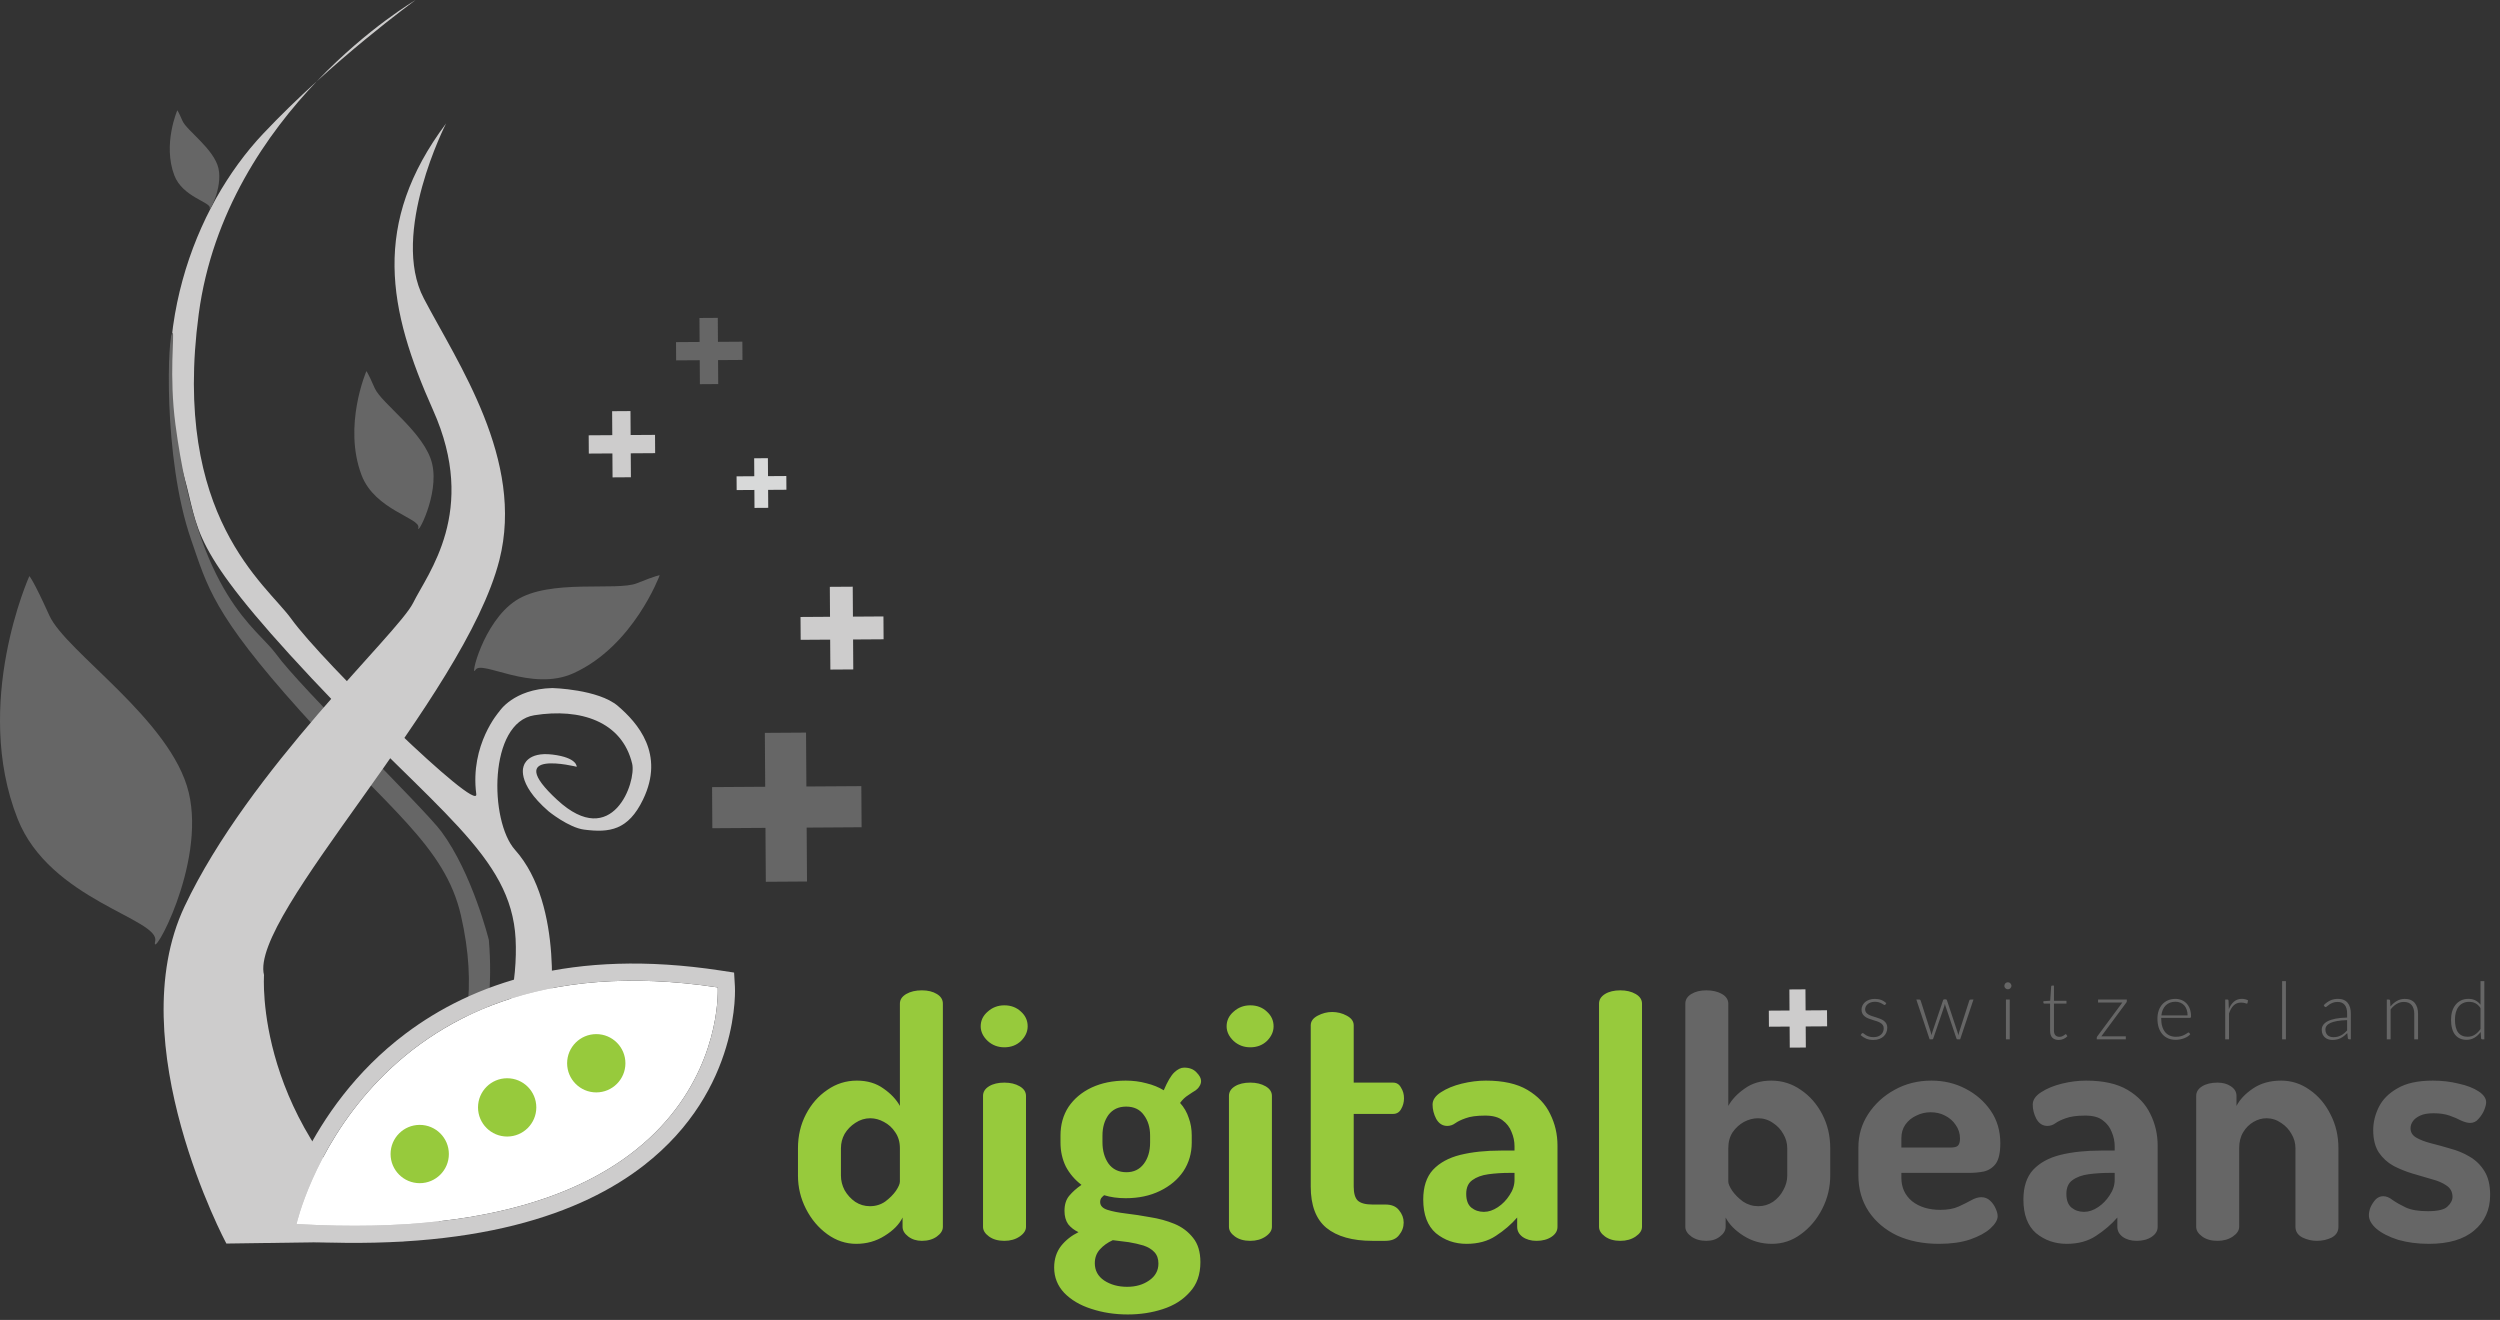 <svg width="3002" height="1585" viewBox="0 0 3002 1585" fill="none" xmlns="http://www.w3.org/2000/svg">
<rect x="0" y="0" width="3002" height="1585" fill="#333333" stroke="none"/>
<path fill-rule="evenodd" clip-rule="evenodd" d="M485 1490.26C485 1490.26 592.078 1469.4 660.283 1219.54C660.283 1219.54 678.463 1087.53 618.428 1020.48C587.553 985.98 586.438 867.64 641.618 858.865C696.778 850.07 746.918 866.155 759.093 917.035C764.291 938.758 735.692 1021.9 669.208 960.625C601 897.758 692.5 920.758 692.5 920.758C692.5 920.758 693.5 909.758 663.393 906.08C633.286 902.402 629.113 919.15 629.113 919.15C629.113 919.15 618.428 939.258 658.768 974.255C658.768 974.255 682.763 993.776 701.293 996.185C732.095 1000.19 754.393 996.91 772.163 960.075C798.713 905.23 765.56 867.933 742 847.758C718.44 827.583 663.283 826.21 663.283 826.21C616.478 827.315 599.548 854.335 599.548 854.335C599.548 854.335 564.123 893.935 571.908 953.575C575.053 977.88 387.638 795.84 349.813 743.165C320.043 701.685 205.948 621.375 238.638 376.995C271.298 132.64 499.143 0 499.143 0C499.143 0 398.553 72.93 315.798 160.755C233.053 248.555 172.588 404.865 220.808 571.245C240.203 638.205 224.133 654.315 373.993 814.24C523.868 974.19 613.873 1027.32 619.123 1127.34C624.373 1227.38 568.903 1376.31 437.613 1478.86L415.888 1476.74C415.888 1476.74 447 1485.26 473 1488.26C473 1490.76 485 1490.26 485 1490.26Z" fill="#CDCCCC"/>
<path fill-rule="evenodd" clip-rule="evenodd" d="M456.174 1471.61C456.174 1471.61 605.229 1341.4 586.994 1128.67C586.994 1128.67 567.214 1048.54 529.849 998.36C508.929 970.27 360.404 825.365 331.569 785.41C308.869 753.985 238.239 717.435 210.674 509.735C202.889 451.18 209.674 400.605 207.389 399.585C201.579 396.97 194.969 548.81 229.479 647.985C248.929 703.91 255.199 736.365 360.564 853.685C466.164 971.32 534.429 1015.77 553.529 1099.44C593.534 1274.6 498.234 1345.82 444.449 1438.37C390.759 1530.72 456.174 1471.61 456.174 1471.61Z" fill="#666666"/>
<path fill-rule="evenodd" clip-rule="evenodd" d="M271.808 1493.26C271.808 1493.26 143.613 1253.54 221.643 1088.39C299.703 923.216 477.973 760.781 496.088 723.946C513.588 688.306 574.368 614.051 520.123 492.681C465.913 371.321 445.493 268.796 535.663 148.201C535.663 148.201 468.018 280.306 508.923 358.356C549.783 436.401 630.153 552.571 599.663 672.511C557.668 837.766 298.798 1099.74 317.048 1170.89C317.048 1170.89 303.79 1350.89 484.5 1490.26L271.808 1493.26Z" fill="#CDCCCC"/>
<path fill-rule="evenodd" clip-rule="evenodd" d="M35.232 691.795C35.232 691.795 -33.598 844.615 21.152 983.23C59.817 1081.19 192.462 1103.21 186.322 1130.17C180.197 1157.12 247.517 1038.96 226.662 951.765C205.802 864.615 78.932 782.69 59.282 739.13C39.607 695.535 35.232 691.795 35.232 691.795Z" fill="#666666"/>
<path fill-rule="evenodd" clip-rule="evenodd" d="M439.971 445.671C439.971 445.671 411.586 511.206 434.196 570.606C450.166 612.581 504.901 622.071 502.376 633.606C499.841 645.171 527.611 594.526 518.976 557.141C510.371 519.801 458.011 484.661 449.901 465.986C441.786 447.321 439.971 445.671 439.971 445.671Z" fill="#666666"/>
<path fill-rule="evenodd" clip-rule="evenodd" d="M212.925 132.446C212.925 132.446 195.195 173.386 209.32 210.551C219.29 236.791 253.505 242.676 251.905 249.891C250.33 257.151 267.71 225.476 262.32 202.126C256.935 178.766 224.22 156.826 219.125 145.141C214.05 133.481 212.925 132.446 212.925 132.446Z" fill="#666666"/>
<path fill-rule="evenodd" clip-rule="evenodd" d="M792.162 690.766C792.162 690.766 760.907 775.651 688.687 808.391C638.152 831.346 578.212 791.936 570.987 804.381C563.822 816.746 579.467 747.176 619.572 721.031C660.067 694.621 740.702 710.091 764.797 700.371C789.022 690.596 792.162 690.766 792.162 690.766Z" fill="#666666"/>
<path fill-rule="evenodd" clip-rule="evenodd" d="M356.073 1469.8C356.073 1469.8 434.974 1120.78 861.866 1185.7C861.866 1185.7 880.418 1500.46 356.073 1469.8Z" fill="white"/>
<path fill-rule="evenodd" clip-rule="evenodd" d="M335.898 1465.28L354.846 1490.34C571.959 1503.03 698.872 1457.24 773.345 1399.25C890.563 1307.98 882.485 1184.48 882.485 1184.48L881.505 1167.86L864.974 1165.35C686.803 1138.25 566.885 1181.06 486.934 1241.23C365.643 1332.52 335.898 1465.28 335.898 1465.28ZM356.06 1469.79C356.06 1469.79 375.783 1382.54 448.87 1303.4C521.957 1224.25 648.406 1153.23 861.852 1185.69C861.852 1185.69 880.404 1500.45 356.06 1469.79Z" fill="#CDCCCC"/>
<path fill-rule="evenodd" clip-rule="evenodd" d="M996.451 704.678L996.686 740.638L961.266 740.868L961.446 768.303L996.866 768.073L997.101 804.033L1024.61 803.853L1024.38 767.893L1061.02 767.653L1060.84 740.218L1024.2 740.458L1023.96 704.498L996.451 704.678Z" fill="#CDCCCC"/>
<path fill-rule="evenodd" clip-rule="evenodd" d="M918.429 880.032L918.849 944.742L855.064 945.162L855.384 994.527L919.174 994.112L919.594 1058.84L969.049 1058.51L968.629 993.792L1034.61 993.357L1034.28 943.992L968.304 944.422L967.884 879.707L918.429 880.032Z" fill="#666666"/>
<path fill-rule="evenodd" clip-rule="evenodd" d="M905.611 550.299L905.751 571.854L884.476 571.994L884.581 588.479L905.861 588.344L906.001 609.904L922.486 609.794L922.346 588.234L944.331 588.094L944.221 571.604L922.236 571.749L922.096 550.194L905.611 550.299Z" fill="#D8D9D9"/>
<path fill-rule="evenodd" clip-rule="evenodd" d="M735.042 493.767L735.231 522.537L706.901 522.717L707.046 544.662L735.376 544.482L735.561 573.237L757.591 573.092L757.406 544.337L786.697 544.147L786.551 522.202L757.261 522.392L757.076 493.622L735.042 493.767Z" fill="#CDCCCC"/>
<path fill-rule="evenodd" clip-rule="evenodd" d="M839.913 381.839L840.098 410.624L811.768 410.814L811.913 432.734L840.243 432.549L840.428 461.324L862.438 461.179L862.248 432.404L891.563 432.214L891.423 410.289L862.108 410.479L861.923 381.699L839.913 381.839Z" fill="#666666"/>
<path d="M716 1311.76C735.33 1311.76 751 1296.09 751 1276.76C751 1257.43 735.33 1241.76 716 1241.76C696.67 1241.76 681 1257.43 681 1276.76C681 1296.09 696.67 1311.76 716 1311.76Z" fill="#97CA3C"/>
<path d="M609 1364.76C628.33 1364.76 644 1349.09 644 1329.76C644 1310.43 628.33 1294.76 609 1294.76C589.67 1294.76 574 1310.43 574 1329.76C574 1349.09 589.67 1364.76 609 1364.76Z" fill="#97CA3C"/>
<path d="M504 1420.76C523.33 1420.76 539 1405.09 539 1385.76C539 1366.43 523.33 1350.76 504 1350.76C484.67 1350.76 469 1366.43 469 1385.76C469 1405.09 484.67 1420.76 504 1420.76Z" fill="#97CA3C"/>
<path fill-rule="evenodd" clip-rule="evenodd" d="M2148.69 1188.13L2148.85 1213.42L2124 1213.58L2124.13 1232.87L2148.98 1232.71L2149.15 1258L2168.45 1257.87L2168.29 1232.58L2194 1232.42L2193.87 1213.12L2168.16 1213.29L2167.99 1188L2148.69 1188.13Z" fill="#CDCCCC"/>
<path d="M1028.2 1493.6C1015.67 1493.6 1004.07 1489.73 993.4 1482C982.733 1474.27 974.2 1464.13 967.8 1451.6C961.4 1439.07 958.2 1425.73 958.2 1411.6V1378.8C958.2 1363.87 961.4 1350.27 967.8 1338C974.2 1325.73 982.733 1316 993.4 1308.8C1004.07 1301.33 1015.93 1297.6 1029 1297.6C1041.53 1297.6 1052.2 1300.8 1061 1307.2C1069.8 1313.33 1076.33 1320.27 1080.6 1328V1205.2C1080.6 1200.4 1083.13 1196.53 1088.2 1193.6C1093.27 1190.67 1099.53 1189.2 1107 1189.2C1114.2 1189.2 1120.2 1190.67 1125 1193.6C1129.8 1196.53 1132.2 1200.4 1132.2 1205.2V1473.2C1132.2 1477.47 1129.8 1481.33 1125 1484.8C1120.2 1488.27 1114.2 1490 1107 1490C1100.6 1490 1095.13 1488.27 1090.6 1484.8C1086.07 1481.33 1083.8 1477.47 1083.8 1473.2V1462C1079.8 1470.27 1072.6 1477.6 1062.2 1484C1052.07 1490.4 1040.73 1493.6 1028.2 1493.6ZM1044.6 1448.4C1051.53 1448.4 1057.67 1446.53 1063 1442.8C1068.33 1438.8 1072.6 1434.53 1075.8 1430C1079 1425.2 1080.6 1421.47 1080.6 1418.8V1378.8C1080.6 1371.33 1078.73 1364.93 1075 1359.6C1071.53 1354.27 1067 1350.13 1061.4 1347.2C1056.07 1344.27 1050.6 1342.8 1045 1342.8C1038.6 1342.8 1032.6 1344.67 1027 1348.4C1021.67 1351.87 1017.4 1356.27 1014.2 1361.6C1011.27 1366.93 1009.8 1372.67 1009.8 1378.8V1411.6C1009.8 1417.73 1011.27 1423.6 1014.2 1429.2C1017.4 1434.8 1021.67 1439.47 1027 1443.2C1032.33 1446.67 1038.2 1448.4 1044.6 1448.4ZM1206.02 1257.6C1198.29 1257.6 1191.62 1255.07 1186.02 1250C1180.42 1244.67 1177.62 1238.8 1177.62 1232.4C1177.62 1225.47 1180.42 1219.6 1186.02 1214.8C1191.62 1209.73 1198.29 1207.2 1206.02 1207.2C1214.02 1207.2 1220.69 1209.73 1226.02 1214.8C1231.36 1219.6 1234.02 1225.47 1234.02 1232.4C1234.02 1238.8 1231.36 1244.67 1226.02 1250C1220.69 1255.07 1214.02 1257.6 1206.02 1257.6ZM1206.02 1490C1198.56 1490 1192.42 1488.27 1187.62 1484.8C1182.82 1481.33 1180.42 1477.47 1180.42 1473.2V1316C1180.42 1311.2 1182.82 1307.33 1187.62 1304.4C1192.42 1301.47 1198.56 1300 1206.02 1300C1213.22 1300 1219.36 1301.47 1224.42 1304.4C1229.49 1307.33 1232.02 1311.2 1232.02 1316V1473.2C1232.02 1477.47 1229.49 1481.33 1224.42 1484.8C1219.36 1488.27 1213.22 1490 1206.02 1490ZM1354.24 1578.4C1338.5 1578.4 1323.84 1576.13 1310.24 1571.6C1296.9 1567.33 1286.1 1560.93 1277.84 1552.4C1269.84 1543.87 1265.84 1533.73 1265.84 1522C1265.84 1511.87 1268.64 1503.2 1274.24 1496C1279.84 1489.07 1286.77 1483.6 1295.04 1479.6C1289.97 1477.2 1285.84 1474 1282.64 1470C1279.7 1465.73 1278.24 1460.4 1278.24 1454C1278.24 1446.53 1280.1 1440.53 1283.84 1436C1287.84 1431.2 1292.77 1426.8 1298.64 1422.8C1290.64 1416.67 1284.37 1409.33 1279.84 1400.8C1275.57 1392 1273.44 1382.4 1273.44 1372V1363.6C1273.44 1350.53 1276.64 1339.07 1283.04 1329.2C1289.7 1319.33 1298.9 1311.6 1310.64 1306C1322.64 1300.4 1336.37 1297.6 1351.84 1297.6C1360.64 1297.6 1368.9 1298.67 1376.64 1300.8C1384.37 1302.67 1391.3 1305.47 1397.44 1309.2C1401.97 1298.53 1406.24 1291.33 1410.24 1287.6C1414.24 1283.87 1418.1 1282 1421.84 1282C1428.24 1282 1433.17 1283.87 1436.64 1287.6C1440.37 1291.33 1442.24 1294.8 1442.24 1298C1442.24 1300.4 1441.57 1302.53 1440.24 1304.4C1439.17 1306.27 1437.7 1307.87 1435.84 1309.2C1433.17 1310.8 1430.1 1312.8 1426.64 1315.2C1423.17 1317.33 1419.97 1320.4 1417.04 1324.4C1421.84 1329.73 1425.3 1335.73 1427.44 1342.4C1429.84 1348.8 1431.04 1355.87 1431.04 1363.6V1372C1431.04 1384.8 1427.7 1396.27 1421.04 1406.4C1414.37 1416.27 1405.04 1424.13 1393.04 1430C1381.04 1435.87 1367.3 1438.8 1351.84 1438.8C1342.24 1438.8 1333.57 1437.6 1325.84 1435.2C1324.5 1436.27 1323.3 1437.47 1322.24 1438.8C1321.44 1440.13 1321.04 1441.6 1321.04 1443.2C1321.04 1447.73 1323.97 1450.93 1329.84 1452.8C1335.7 1454.67 1343.17 1456.13 1352.24 1457.2C1361.3 1458.27 1370.9 1459.73 1381.04 1461.6C1391.44 1463.2 1401.17 1465.87 1410.24 1469.6C1419.3 1473.33 1426.77 1478.93 1432.64 1486.4C1438.5 1493.6 1441.44 1503.33 1441.44 1515.6C1441.44 1530.53 1437.17 1542.53 1428.64 1551.6C1420.37 1560.93 1409.57 1567.73 1396.24 1572C1383.17 1576.27 1369.17 1578.4 1354.24 1578.4ZM1353.44 1545.2C1363.84 1545.2 1372.64 1542.67 1379.84 1537.6C1387.3 1532.53 1391.04 1525.73 1391.04 1517.2C1391.04 1511.6 1389.44 1507.07 1386.24 1503.6C1383.04 1500.13 1378.64 1497.47 1373.04 1495.6C1367.7 1494 1361.84 1492.67 1355.44 1491.6C1349.04 1490.8 1342.64 1490 1336.24 1489.2C1329.84 1492.13 1324.64 1495.87 1320.64 1500.4C1316.64 1504.93 1314.64 1510.4 1314.64 1516.8C1314.64 1525.6 1318.37 1532.53 1325.84 1537.6C1333.57 1542.67 1342.77 1545.2 1353.44 1545.2ZM1352.64 1407.6C1361.44 1407.6 1368.37 1404.27 1373.44 1397.6C1378.5 1390.93 1381.04 1382.4 1381.04 1372V1363.6C1381.04 1353.73 1378.5 1345.47 1373.44 1338.8C1368.64 1332.13 1361.57 1328.8 1352.24 1328.8C1343.17 1328.8 1336.1 1332.13 1331.04 1338.8C1326.24 1345.47 1323.84 1353.73 1323.84 1363.6V1371.6C1323.84 1381.73 1326.24 1390.27 1331.04 1397.2C1336.1 1404.13 1343.3 1407.6 1352.64 1407.6ZM1501.32 1257.6C1493.59 1257.6 1486.92 1255.07 1481.32 1250C1475.72 1244.67 1472.92 1238.8 1472.92 1232.4C1472.92 1225.47 1475.72 1219.6 1481.32 1214.8C1486.92 1209.73 1493.59 1207.2 1501.32 1207.2C1509.32 1207.2 1515.99 1209.73 1521.32 1214.8C1526.65 1219.6 1529.32 1225.47 1529.32 1232.4C1529.32 1238.8 1526.65 1244.67 1521.32 1250C1515.99 1255.07 1509.32 1257.6 1501.32 1257.6ZM1501.32 1490C1493.85 1490 1487.72 1488.27 1482.92 1484.8C1478.12 1481.33 1475.72 1477.47 1475.72 1473.2V1316C1475.72 1311.2 1478.12 1307.33 1482.92 1304.4C1487.72 1301.47 1493.85 1300 1501.32 1300C1508.52 1300 1514.65 1301.47 1519.72 1304.4C1524.79 1307.33 1527.32 1311.2 1527.32 1316V1473.2C1527.32 1477.47 1524.79 1481.33 1519.72 1484.8C1514.65 1488.27 1508.52 1490 1501.32 1490ZM1647.93 1490C1623.93 1490 1605.53 1484.8 1592.73 1474.4C1580.2 1464 1573.93 1447.47 1573.93 1424.8V1231.2C1573.93 1226.4 1576.73 1222.53 1582.33 1219.6C1587.93 1216.67 1593.67 1215.2 1599.53 1215.2C1605.93 1215.2 1611.8 1216.67 1617.13 1219.6C1622.73 1222.53 1625.53 1226.4 1625.53 1231.2V1300H1672.73C1677 1300 1680.2 1302 1682.33 1306C1684.73 1309.73 1685.93 1314 1685.93 1318.8C1685.93 1323.6 1684.73 1328 1682.33 1332C1680.2 1335.73 1677 1337.6 1672.73 1337.6H1625.53V1424.8C1625.53 1432.8 1627.13 1438.4 1630.33 1441.6C1633.8 1444.8 1639.67 1446.4 1647.93 1446.4H1663.53C1671 1446.4 1676.47 1448.67 1679.93 1453.2C1683.67 1457.73 1685.53 1462.67 1685.53 1468C1685.53 1473.6 1683.67 1478.67 1679.93 1483.2C1676.47 1487.73 1671 1490 1663.53 1490H1647.93ZM1761.03 1493.6C1746.9 1493.6 1734.63 1489.33 1724.23 1480.8C1714.1 1472 1709.03 1458.53 1709.03 1440.4C1709.03 1425.2 1712.9 1413.33 1720.63 1404.8C1728.63 1396.27 1739.57 1390.27 1753.43 1386.8C1767.57 1383.33 1783.83 1381.6 1802.23 1381.6H1818.63V1376.4C1818.63 1370.53 1817.43 1364.8 1815.03 1359.2C1812.9 1353.6 1809.3 1348.93 1804.23 1345.2C1799.43 1341.47 1792.5 1339.6 1783.43 1339.6C1773.3 1339.6 1765.43 1340.67 1759.83 1342.8C1754.5 1344.67 1750.37 1346.67 1747.43 1348.8C1744.5 1350.93 1741.3 1352 1737.83 1352C1732.23 1352 1727.83 1349.2 1724.63 1343.6C1721.7 1338 1720.23 1332.27 1720.23 1326.4C1720.23 1320.8 1723.57 1315.87 1730.23 1311.6C1737.17 1307.07 1745.57 1303.6 1755.43 1301.2C1765.3 1298.8 1774.9 1297.6 1784.23 1297.6C1805.03 1297.6 1821.7 1301.33 1834.23 1308.8C1846.77 1316.27 1855.83 1325.87 1861.43 1337.6C1867.3 1349.33 1870.23 1362 1870.23 1375.6V1473.2C1870.23 1478 1867.83 1482 1863.03 1485.2C1858.23 1488.4 1852.23 1490 1845.03 1490C1838.37 1490 1832.77 1488.4 1828.23 1485.2C1823.97 1482 1821.83 1478 1821.83 1473.2V1462C1814.63 1470.27 1806.1 1477.6 1796.23 1484C1786.63 1490.4 1774.9 1493.6 1761.03 1493.6ZM1781.83 1455.2C1787.43 1455.2 1793.03 1453.33 1798.63 1449.6C1804.23 1445.87 1808.9 1441.07 1812.63 1435.2C1816.63 1429.33 1818.63 1423.2 1818.63 1416.8V1408.4H1812.63C1803.83 1408.4 1795.43 1408.93 1787.43 1410C1779.43 1411.07 1772.9 1413.47 1767.83 1417.2C1763.03 1420.67 1760.63 1426.13 1760.63 1433.6C1760.63 1441.07 1762.63 1446.53 1766.63 1450C1770.9 1453.47 1775.97 1455.2 1781.83 1455.2ZM1945.72 1490C1938.25 1490 1932.12 1488.27 1927.32 1484.8C1922.52 1481.33 1920.12 1477.47 1920.12 1473.2V1205.2C1920.12 1200.4 1922.52 1196.53 1927.32 1193.6C1932.12 1190.67 1938.25 1189.2 1945.72 1189.2C1952.92 1189.2 1959.05 1190.67 1964.12 1193.6C1969.18 1196.53 1971.72 1200.4 1971.72 1205.2V1473.2C1971.72 1477.47 1969.18 1481.33 1964.12 1484.8C1959.05 1488.27 1952.92 1490 1945.72 1490Z" fill="#97CA3C"/>
<path d="M2127.74 1493.6C2115.21 1493.6 2103.88 1490.4 2093.74 1484C2083.61 1477.6 2076.41 1470.27 2072.14 1462V1473.2C2072.14 1477.47 2069.88 1481.33 2065.34 1484.8C2061.08 1488.27 2055.61 1490 2048.94 1490C2041.74 1490 2035.74 1488.27 2030.94 1484.8C2026.14 1481.33 2023.74 1477.47 2023.74 1473.2V1205.2C2023.74 1200.4 2026.14 1196.53 2030.94 1193.6C2035.74 1190.67 2041.74 1189.2 2048.94 1189.2C2056.41 1189.2 2062.68 1190.67 2067.74 1193.6C2072.81 1196.53 2075.34 1200.4 2075.34 1205.2V1328C2079.61 1320.27 2086.14 1313.33 2094.94 1307.2C2103.74 1300.8 2114.41 1297.6 2126.94 1297.6C2140.01 1297.6 2151.88 1301.33 2162.54 1308.8C2173.21 1316 2181.74 1325.73 2188.14 1338C2194.54 1350.27 2197.74 1363.87 2197.74 1378.8V1411.6C2197.74 1425.73 2194.54 1439.07 2188.14 1451.6C2181.74 1464.13 2173.21 1474.27 2162.54 1482C2152.14 1489.73 2140.54 1493.6 2127.74 1493.6ZM2111.34 1448.4C2117.74 1448.4 2123.61 1446.67 2128.94 1443.2C2134.28 1439.47 2138.41 1434.8 2141.34 1429.2C2144.54 1423.6 2146.14 1417.73 2146.14 1411.6V1378.8C2146.14 1372.67 2144.54 1366.93 2141.34 1361.6C2138.41 1356.27 2134.28 1351.87 2128.94 1348.4C2123.61 1344.67 2117.61 1342.8 2110.94 1342.8C2105.34 1342.8 2099.74 1344.27 2094.14 1347.2C2088.81 1350.13 2084.28 1354.27 2080.54 1359.6C2077.08 1364.93 2075.34 1371.33 2075.34 1378.8V1418.8C2075.34 1421.47 2076.94 1425.2 2080.14 1430C2083.34 1434.53 2087.61 1438.8 2092.94 1442.8C2098.54 1446.53 2104.68 1448.4 2111.34 1448.4ZM2328.37 1493.6C2309.43 1493.6 2292.63 1490.27 2277.97 1483.6C2263.57 1476.67 2252.23 1467.07 2243.97 1454.8C2235.7 1442.27 2231.57 1427.87 2231.57 1411.6V1377.6C2231.57 1363.2 2235.43 1350 2243.17 1338C2251.17 1325.73 2261.7 1316 2274.77 1308.8C2288.1 1301.33 2302.9 1297.6 2319.17 1297.6C2334.1 1297.6 2347.7 1300.8 2359.97 1307.2C2372.5 1313.6 2382.63 1322.4 2390.37 1333.6C2398.1 1344.8 2401.97 1357.87 2401.97 1372.8C2401.97 1384.27 2400.1 1392.53 2396.37 1397.6C2392.63 1402.4 2387.83 1405.47 2381.97 1406.8C2376.37 1407.87 2370.5 1408.4 2364.37 1408.4H2283.17V1414.4C2283.17 1425.87 2287.43 1435.2 2295.97 1442.4C2304.77 1449.33 2316.1 1452.8 2329.97 1452.8C2338.77 1452.8 2346.1 1451.47 2351.97 1448.8C2357.83 1446.13 2362.9 1443.6 2367.17 1441.2C2371.43 1438.8 2375.43 1437.6 2379.17 1437.6C2383.17 1437.6 2386.63 1438.93 2389.57 1441.6C2392.5 1444.27 2394.77 1447.47 2396.37 1451.2C2397.97 1454.67 2398.77 1457.73 2398.77 1460.4C2398.77 1464.93 2395.83 1469.87 2389.97 1475.2C2384.37 1480.27 2376.23 1484.67 2365.57 1488.4C2355.17 1491.87 2342.77 1493.6 2328.37 1493.6ZM2283.17 1378H2341.57C2346.1 1378 2349.17 1377.33 2350.77 1376C2352.63 1374.4 2353.57 1371.47 2353.57 1367.2C2353.57 1361.07 2351.83 1355.6 2348.37 1350.8C2345.17 1346 2340.9 1342.27 2335.57 1339.6C2330.5 1336.93 2324.77 1335.6 2318.37 1335.6C2312.23 1335.6 2306.5 1336.93 2301.17 1339.6C2295.83 1342 2291.43 1345.6 2287.97 1350.4C2284.77 1354.93 2283.17 1360.4 2283.17 1366.8V1378ZM2481.71 1493.6C2467.57 1493.6 2455.31 1489.33 2444.91 1480.8C2434.77 1472 2429.71 1458.53 2429.71 1440.4C2429.71 1425.2 2433.57 1413.33 2441.31 1404.8C2449.31 1396.27 2460.24 1390.27 2474.11 1386.8C2488.24 1383.33 2504.51 1381.6 2522.91 1381.6H2539.31V1376.4C2539.31 1370.53 2538.11 1364.8 2535.71 1359.2C2533.57 1353.6 2529.97 1348.93 2524.91 1345.2C2520.11 1341.47 2513.17 1339.6 2504.11 1339.6C2493.97 1339.6 2486.11 1340.67 2480.51 1342.8C2475.17 1344.67 2471.04 1346.67 2468.11 1348.8C2465.17 1350.93 2461.97 1352 2458.51 1352C2452.91 1352 2448.51 1349.2 2445.31 1343.6C2442.37 1338 2440.91 1332.27 2440.91 1326.4C2440.91 1320.8 2444.24 1315.87 2450.91 1311.6C2457.84 1307.07 2466.24 1303.6 2476.11 1301.2C2485.97 1298.8 2495.57 1297.6 2504.91 1297.6C2525.71 1297.6 2542.37 1301.33 2554.91 1308.8C2567.44 1316.27 2576.51 1325.87 2582.11 1337.6C2587.97 1349.33 2590.91 1362 2590.91 1375.6V1473.2C2590.91 1478 2588.51 1482 2583.71 1485.2C2578.91 1488.4 2572.91 1490 2565.71 1490C2559.04 1490 2553.44 1488.4 2548.91 1485.2C2544.64 1482 2542.51 1478 2542.51 1473.2V1462C2535.31 1470.27 2526.77 1477.6 2516.91 1484C2507.31 1490.4 2495.57 1493.6 2481.71 1493.6ZM2502.51 1455.2C2508.11 1455.2 2513.71 1453.33 2519.31 1449.6C2524.91 1445.87 2529.57 1441.07 2533.31 1435.2C2537.31 1429.33 2539.31 1423.2 2539.31 1416.8V1408.4H2533.31C2524.51 1408.4 2516.11 1408.93 2508.11 1410C2500.11 1411.07 2493.57 1413.47 2488.51 1417.2C2483.71 1420.67 2481.31 1426.13 2481.31 1433.6C2481.31 1441.07 2483.31 1446.53 2487.31 1450C2491.57 1453.47 2496.64 1455.2 2502.51 1455.2ZM2662.79 1490C2655.32 1490 2649.19 1488.27 2644.39 1484.8C2639.59 1481.33 2637.19 1477.47 2637.19 1473.2V1316C2637.19 1311.2 2639.59 1307.33 2644.39 1304.4C2649.19 1301.47 2655.32 1300 2662.79 1300C2669.19 1300 2674.52 1301.47 2678.79 1304.4C2683.32 1307.33 2685.59 1311.2 2685.59 1316V1328C2689.59 1320.27 2696.12 1313.33 2705.19 1307.2C2714.52 1300.8 2725.85 1297.6 2739.19 1297.6C2751.72 1297.6 2763.19 1301.33 2773.59 1308.8C2783.99 1316 2792.25 1325.73 2798.39 1338C2804.79 1350.27 2807.99 1363.87 2807.99 1378.8V1473.2C2807.99 1478.8 2805.32 1483.07 2799.99 1486C2794.65 1488.67 2788.65 1490 2781.99 1490C2776.12 1490 2770.39 1488.67 2764.79 1486C2759.19 1483.07 2756.39 1478.8 2756.39 1473.2V1378.8C2756.39 1372.67 2754.79 1366.93 2751.59 1361.6C2748.65 1356.27 2744.52 1351.87 2739.19 1348.4C2733.85 1344.67 2727.99 1342.8 2721.59 1342.8C2716.25 1342.8 2711.05 1344.27 2705.99 1347.2C2700.92 1350.13 2696.79 1354.27 2693.59 1359.6C2690.39 1364.93 2688.79 1371.33 2688.79 1378.8V1473.2C2688.79 1477.47 2686.25 1481.33 2681.19 1484.8C2676.12 1488.27 2669.99 1490 2662.79 1490ZM2916.56 1493.6C2903.23 1493.6 2890.96 1492 2879.76 1488.8C2868.83 1485.33 2860.16 1480.93 2853.76 1475.6C2847.63 1470.27 2844.56 1464.8 2844.56 1459.2C2844.56 1456.27 2845.23 1453.07 2846.56 1449.6C2848.16 1446.13 2850.16 1443.07 2852.56 1440.4C2855.23 1437.73 2858.3 1436.4 2861.76 1436.4C2865.5 1436.4 2869.36 1438 2873.36 1441.2C2877.63 1444.13 2882.83 1447.07 2888.96 1450C2895.36 1452.93 2904.16 1454.4 2915.36 1454.4C2927.36 1454.4 2935.23 1452.53 2938.96 1448.8C2942.96 1445.07 2944.96 1441.2 2944.96 1437.2C2944.96 1431.33 2942.56 1426.8 2937.76 1423.6C2933.23 1420.4 2927.36 1417.87 2920.16 1416C2912.96 1413.87 2905.23 1411.6 2896.96 1409.2C2888.96 1406.8 2881.36 1403.73 2874.16 1400C2866.96 1396 2861.1 1390.67 2856.56 1384C2852.03 1377.07 2849.76 1368.13 2849.76 1357.2C2849.76 1347.6 2852.03 1338.27 2856.56 1329.2C2861.1 1320.13 2868.56 1312.67 2878.96 1306.8C2889.36 1300.67 2903.5 1297.6 2921.36 1297.6C2932.3 1297.6 2942.56 1298.8 2952.16 1301.2C2962.03 1303.33 2970.03 1306.4 2976.16 1310.4C2982.3 1314.4 2985.36 1318.8 2985.36 1323.6C2985.36 1326 2984.56 1329.2 2982.96 1333.2C2981.36 1336.93 2979.1 1340.4 2976.16 1343.6C2973.5 1346.8 2970.16 1348.4 2966.16 1348.4C2963.23 1348.4 2959.63 1347.47 2955.36 1345.6C2951.36 1343.47 2946.7 1341.47 2941.36 1339.6C2936.03 1337.73 2929.63 1336.8 2922.16 1336.8C2915.5 1336.8 2910.16 1337.73 2906.16 1339.6C2902.16 1341.47 2899.23 1343.73 2897.36 1346.4C2895.5 1349.07 2894.56 1351.87 2894.56 1354.8C2894.56 1359.6 2896.83 1363.33 2901.36 1366C2905.9 1368.67 2911.76 1370.93 2918.96 1372.8C2926.43 1374.67 2934.16 1376.8 2942.16 1379.2C2950.43 1381.33 2958.16 1384.53 2965.36 1388.8C2972.83 1393.07 2978.83 1398.93 2983.36 1406.4C2987.9 1413.6 2990.16 1423.07 2990.16 1434.8C2990.16 1452.67 2983.76 1466.93 2970.96 1477.6C2958.43 1488.27 2940.3 1493.6 2916.56 1493.6Z" fill="#666666"/>
<path d="M2264.08 1206.14C2263.86 1206.59 2263.5 1206.82 2263.02 1206.82C2262.67 1206.82 2262.21 1206.62 2261.63 1206.24C2261.09 1205.82 2260.35 1205.38 2259.42 1204.9C2258.53 1204.38 2257.41 1203.94 2256.06 1203.55C2254.75 1203.14 2253.14 1202.93 2251.22 1202.93C2249.49 1202.93 2247.9 1203.18 2246.46 1203.7C2245.06 1204.18 2243.84 1204.83 2242.82 1205.66C2241.82 1206.5 2241.04 1207.47 2240.46 1208.59C2239.92 1209.68 2239.65 1210.83 2239.65 1212.05C2239.65 1213.55 2240.03 1214.8 2240.8 1215.79C2241.57 1216.78 2242.58 1217.63 2243.82 1218.34C2245.07 1219.04 2246.48 1219.65 2248.05 1220.16C2249.65 1220.67 2251.28 1221.18 2252.94 1221.7C2254.61 1222.21 2256.22 1222.78 2257.79 1223.42C2259.39 1224.03 2260.82 1224.8 2262.06 1225.73C2263.31 1226.66 2264.32 1227.79 2265.09 1229.14C2265.86 1230.48 2266.24 1232.11 2266.24 1234.03C2266.24 1236.11 2265.86 1238.05 2265.09 1239.84C2264.35 1241.63 2263.26 1243.18 2261.82 1244.5C2260.42 1245.81 2258.67 1246.85 2256.59 1247.62C2254.51 1248.38 2252.14 1248.77 2249.49 1248.77C2246.13 1248.77 2243.23 1248.24 2240.8 1247.18C2238.37 1246.1 2236.19 1244.69 2234.27 1242.96L2235.38 1241.33C2235.54 1241.07 2235.71 1240.88 2235.9 1240.75C2236.1 1240.62 2236.37 1240.56 2236.72 1240.56C2237.14 1240.56 2237.65 1240.82 2238.26 1241.33C2238.86 1241.84 2239.65 1242.4 2240.61 1243.01C2241.6 1243.58 2242.82 1244.13 2244.26 1244.64C2245.73 1245.15 2247.54 1245.41 2249.68 1245.41C2251.7 1245.41 2253.47 1245.14 2255.01 1244.59C2256.54 1244.02 2257.82 1243.25 2258.85 1242.29C2259.87 1241.33 2260.64 1240.21 2261.15 1238.93C2261.7 1237.62 2261.97 1236.24 2261.97 1234.8C2261.97 1233.2 2261.58 1231.87 2260.82 1230.82C2260.05 1229.76 2259.04 1228.86 2257.79 1228.13C2256.54 1227.39 2255.12 1226.77 2253.52 1226.26C2251.95 1225.74 2250.32 1225.23 2248.62 1224.72C2246.96 1224.21 2245.33 1223.65 2243.73 1223.04C2242.16 1222.43 2240.75 1221.66 2239.5 1220.74C2238.26 1219.81 2237.25 1218.69 2236.48 1217.38C2235.71 1216.03 2235.33 1214.37 2235.33 1212.38C2235.33 1210.69 2235.7 1209.06 2236.43 1207.49C2237.17 1205.92 2238.21 1204.54 2239.55 1203.36C2240.93 1202.18 2242.59 1201.23 2244.54 1200.53C2246.5 1199.82 2248.69 1199.47 2251.12 1199.47C2254.03 1199.47 2256.61 1199.89 2258.85 1200.72C2261.12 1201.55 2263.2 1202.83 2265.09 1204.56L2264.08 1206.14ZM2301.11 1200.24H2304.61C2305.06 1200.24 2305.43 1200.37 2305.71 1200.62C2306 1200.85 2306.19 1201.1 2306.29 1201.39L2318.34 1239.07C2318.56 1239.81 2318.74 1240.51 2318.87 1241.18C2318.99 1241.86 2319.12 1242.53 2319.25 1243.2C2319.41 1242.53 2319.59 1241.86 2319.78 1241.18C2319.97 1240.51 2320.19 1239.81 2320.45 1239.07L2333.27 1201.06C2333.49 1200.35 2333.94 1200 2334.61 1200H2336.48C2337.19 1200 2337.65 1200.35 2337.87 1201.06L2350.5 1239.07C2350.98 1240.51 2351.36 1241.9 2351.65 1243.25C2351.78 1242.58 2351.91 1241.9 2352.03 1241.23C2352.19 1240.53 2352.4 1239.81 2352.66 1239.07L2364.75 1201.39C2365.01 1200.62 2365.55 1200.24 2366.39 1200.24H2369.75L2353.76 1248H2350.4C2349.89 1248 2349.52 1247.66 2349.3 1246.99L2336.19 1208.21C2336.03 1207.73 2335.89 1207.25 2335.76 1206.77C2335.63 1206.29 2335.52 1205.81 2335.43 1205.33C2335.33 1205.81 2335.22 1206.29 2335.09 1206.77C2334.99 1207.25 2334.87 1207.73 2334.71 1208.21L2321.46 1246.99C2321.27 1247.66 2320.88 1248 2320.31 1248H2317.09L2301.11 1200.24ZM2413.31 1200.24V1248H2408.75V1200.24H2413.31ZM2415.33 1183.78C2415.33 1184.35 2415.2 1184.9 2414.94 1185.41C2414.72 1185.89 2414.42 1186.32 2414.03 1186.7C2413.65 1187.09 2413.2 1187.39 2412.69 1187.62C2412.18 1187.84 2411.63 1187.95 2411.06 1187.95C2410.48 1187.95 2409.94 1187.84 2409.42 1187.62C2408.91 1187.39 2408.46 1187.09 2408.08 1186.7C2407.7 1186.32 2407.39 1185.89 2407.17 1185.41C2406.94 1184.9 2406.83 1184.35 2406.83 1183.78C2406.83 1183.2 2406.94 1182.66 2407.17 1182.14C2407.39 1181.6 2407.7 1181.14 2408.08 1180.75C2408.46 1180.37 2408.91 1180.06 2409.42 1179.84C2409.94 1179.62 2410.48 1179.5 2411.06 1179.5C2411.63 1179.5 2412.18 1179.62 2412.69 1179.84C2413.2 1180.06 2413.65 1180.37 2414.03 1180.75C2414.42 1181.14 2414.72 1181.6 2414.94 1182.14C2415.2 1182.66 2415.33 1183.2 2415.33 1183.78ZM2472.04 1248.77C2468.81 1248.77 2466.28 1247.87 2464.46 1246.08C2462.67 1244.29 2461.77 1241.52 2461.77 1237.78V1205.14H2454.91C2454.56 1205.14 2454.27 1205.04 2454.04 1204.85C2453.82 1204.66 2453.71 1204.38 2453.71 1204.03V1202.26L2461.87 1201.68L2463.02 1184.59C2463.05 1184.3 2463.16 1184.05 2463.36 1183.82C2463.58 1183.6 2463.87 1183.49 2464.22 1183.49H2466.38V1201.73H2481.4V1205.14H2466.38V1237.54C2466.38 1238.85 2466.54 1239.98 2466.86 1240.94C2467.21 1241.87 2467.68 1242.64 2468.25 1243.25C2468.86 1243.86 2469.56 1244.3 2470.36 1244.59C2471.16 1244.88 2472.03 1245.02 2472.96 1245.02C2474.11 1245.02 2475.1 1244.86 2475.93 1244.54C2476.76 1244.19 2477.48 1243.82 2478.09 1243.44C2478.7 1243.02 2479.2 1242.66 2479.58 1242.34C2479.96 1241.98 2480.27 1241.81 2480.49 1241.81C2480.75 1241.81 2481 1241.97 2481.26 1242.29L2482.51 1244.3C2481.29 1245.65 2479.74 1246.74 2477.85 1247.57C2476 1248.37 2474.06 1248.77 2472.04 1248.77ZM2553.88 1202.16C2553.88 1202.83 2553.66 1203.44 2553.21 1203.98L2523.3 1244.4H2552.68V1248H2517.78V1246.18C2517.78 1245.63 2518.02 1245.04 2518.5 1244.4L2548.5 1203.84H2519.37V1200.24H2553.88V1202.16ZM2612.21 1199.47C2614.9 1199.47 2617.38 1199.94 2619.65 1200.86C2621.96 1201.79 2623.94 1203.15 2625.61 1204.94C2627.3 1206.7 2628.61 1208.88 2629.54 1211.47C2630.5 1214.06 2630.98 1217.04 2630.98 1220.4C2630.98 1221.1 2630.87 1221.58 2630.65 1221.84C2630.45 1222.1 2630.13 1222.22 2629.69 1222.22H2595.17V1223.14C2595.17 1226.72 2595.59 1229.87 2596.42 1232.59C2597.25 1235.31 2598.44 1237.6 2599.97 1239.46C2601.51 1241.28 2603.37 1242.66 2605.54 1243.58C2607.72 1244.51 2610.15 1244.98 2612.84 1244.98C2615.24 1244.98 2617.32 1244.72 2619.08 1244.21C2620.84 1243.66 2622.31 1243.07 2623.49 1242.43C2624.71 1241.76 2625.67 1241.17 2626.37 1240.66C2627.08 1240.11 2627.59 1239.84 2627.91 1239.84C2628.33 1239.84 2628.65 1240 2628.87 1240.32L2630.12 1241.86C2629.35 1242.82 2628.33 1243.71 2627.05 1244.54C2625.8 1245.38 2624.39 1246.1 2622.82 1246.7C2621.29 1247.28 2619.62 1247.74 2617.83 1248.1C2616.07 1248.45 2614.29 1248.62 2612.5 1248.62C2609.24 1248.62 2606.26 1248.06 2603.57 1246.94C2600.89 1245.79 2598.58 1244.13 2596.66 1241.95C2594.74 1239.78 2593.25 1237.12 2592.2 1233.98C2591.17 1230.82 2590.66 1227.2 2590.66 1223.14C2590.66 1219.71 2591.14 1216.56 2592.1 1213.68C2593.09 1210.77 2594.5 1208.27 2596.33 1206.19C2598.18 1204.08 2600.44 1202.43 2603.09 1201.25C2605.78 1200.06 2608.82 1199.47 2612.21 1199.47ZM2612.26 1202.88C2609.8 1202.88 2607.59 1203.26 2605.64 1204.03C2603.69 1204.8 2601.99 1205.9 2600.55 1207.34C2599.14 1208.78 2597.99 1210.51 2597.09 1212.53C2596.23 1214.54 2595.65 1216.8 2595.37 1219.3H2626.85C2626.85 1216.74 2626.5 1214.45 2625.8 1212.43C2625.09 1210.38 2624.1 1208.66 2622.82 1207.25C2621.54 1205.84 2620.01 1204.77 2618.21 1204.03C2616.42 1203.26 2614.44 1202.88 2612.26 1202.88ZM2672.04 1248V1200.24H2674.44C2674.99 1200.24 2675.37 1200.35 2675.6 1200.58C2675.85 1200.8 2676 1201.18 2676.03 1201.73L2676.41 1211.81C2677.95 1207.94 2680 1204.91 2682.56 1202.74C2685.12 1200.53 2688.27 1199.42 2692.01 1199.42C2693.45 1199.42 2694.78 1199.58 2696 1199.9C2697.21 1200.19 2698.36 1200.62 2699.45 1201.2L2698.83 1204.37C2698.73 1204.88 2698.41 1205.14 2697.87 1205.14C2697.68 1205.14 2697.4 1205.07 2697.05 1204.94C2696.7 1204.82 2696.25 1204.67 2695.71 1204.51C2695.2 1204.35 2694.56 1204.21 2693.79 1204.08C2693.02 1203.95 2692.14 1203.89 2691.15 1203.89C2687.53 1203.89 2684.56 1205.01 2682.22 1207.25C2679.92 1209.49 2678.04 1212.72 2676.6 1216.94V1248H2672.04ZM2744.91 1178.16V1248H2740.35V1178.16H2744.91ZM2821.06 1248C2820.1 1248 2819.51 1247.55 2819.29 1246.66L2818.61 1240.56C2817.3 1241.84 2815.99 1242.99 2814.68 1244.02C2813.4 1245.04 2812.05 1245.9 2810.65 1246.61C2809.24 1247.31 2807.72 1247.84 2806.09 1248.19C2804.45 1248.58 2802.66 1248.77 2800.71 1248.77C2799.08 1248.77 2797.49 1248.53 2795.96 1248.05C2794.42 1247.57 2793.06 1246.83 2791.88 1245.84C2790.69 1244.85 2789.73 1243.58 2789 1242.05C2788.29 1240.48 2787.94 1238.61 2787.94 1236.43C2787.94 1234.42 2788.52 1232.54 2789.67 1230.82C2790.82 1229.09 2792.61 1227.58 2795.05 1226.3C2797.51 1225.02 2800.66 1224 2804.5 1223.23C2808.37 1222.46 2813.01 1222.02 2818.42 1221.89V1216.9C2818.42 1212.48 2817.46 1209.09 2815.54 1206.72C2813.65 1204.32 2810.84 1203.12 2807.09 1203.12C2804.79 1203.12 2802.82 1203.44 2801.19 1204.08C2799.59 1204.72 2798.23 1205.42 2797.11 1206.19C2795.99 1206.96 2795.08 1207.66 2794.37 1208.3C2793.67 1208.94 2793.08 1209.26 2792.6 1209.26C2791.96 1209.26 2791.48 1208.98 2791.16 1208.4L2790.34 1207.01C2792.84 1204.51 2795.46 1202.62 2798.21 1201.34C2800.97 1200.06 2804.09 1199.42 2807.57 1199.42C2810.13 1199.42 2812.37 1199.84 2814.29 1200.67C2816.21 1201.47 2817.8 1202.64 2819.05 1204.18C2820.33 1205.68 2821.29 1207.52 2821.93 1209.7C2822.57 1211.84 2822.89 1214.24 2822.89 1216.9V1248H2821.06ZM2801.86 1245.46C2803.72 1245.46 2805.41 1245.26 2806.95 1244.88C2808.52 1244.46 2809.96 1243.9 2811.27 1243.2C2812.61 1242.46 2813.86 1241.6 2815.01 1240.61C2816.17 1239.62 2817.3 1238.54 2818.42 1237.39V1224.96C2813.88 1225.09 2809.96 1225.44 2806.66 1226.02C2803.4 1226.56 2800.69 1227.31 2798.55 1228.27C2796.44 1229.23 2794.87 1230.38 2793.85 1231.73C2792.85 1233.04 2792.36 1234.54 2792.36 1236.24C2792.36 1237.84 2792.61 1239.23 2793.13 1240.42C2793.67 1241.57 2794.37 1242.53 2795.24 1243.3C2796.1 1244.03 2797.11 1244.58 2798.26 1244.93C2799.41 1245.28 2800.61 1245.46 2801.86 1245.46ZM2866.07 1248V1200.24H2868.57C2869.4 1200.24 2869.88 1200.64 2870.01 1201.44L2870.44 1208.64C2872.61 1205.89 2875.14 1203.68 2878.02 1202.02C2880.93 1200.32 2884.17 1199.47 2887.72 1199.47C2890.34 1199.47 2892.65 1199.89 2894.63 1200.72C2896.65 1201.55 2898.31 1202.75 2899.62 1204.32C2900.93 1205.89 2901.93 1207.78 2902.6 1209.98C2903.27 1212.19 2903.61 1214.69 2903.61 1217.47V1248H2899.05V1217.47C2899.05 1212.99 2898.02 1209.49 2895.97 1206.96C2893.93 1204.4 2890.79 1203.12 2886.57 1203.12C2883.43 1203.12 2880.52 1203.94 2877.83 1205.57C2875.14 1207.17 2872.74 1209.38 2870.63 1212.19V1248H2866.07ZM2980.65 1248C2979.85 1248 2979.38 1247.58 2979.26 1246.75L2978.78 1239.22C2976.66 1242.1 2974.18 1244.38 2971.34 1246.08C2968.52 1247.78 2965.35 1248.62 2961.83 1248.62C2955.98 1248.62 2951.4 1246.59 2948.1 1242.53C2944.84 1238.46 2943.21 1232.37 2943.21 1224.24C2943.21 1220.75 2943.66 1217.5 2944.55 1214.5C2945.48 1211.46 2946.82 1208.83 2948.58 1206.62C2950.38 1204.38 2952.55 1202.62 2955.11 1201.34C2957.7 1200.06 2960.68 1199.42 2964.04 1199.42C2967.27 1199.42 2970.07 1200.03 2972.44 1201.25C2974.81 1202.43 2976.86 1204.18 2978.58 1206.48V1178.16H2983.19V1248H2980.65ZM2963.13 1244.93C2966.3 1244.93 2969.16 1244.11 2971.72 1242.48C2974.28 1240.85 2976.57 1238.58 2978.58 1235.66V1210.46C2976.73 1207.74 2974.68 1205.82 2972.44 1204.7C2970.23 1203.58 2967.72 1203.02 2964.9 1203.02C2962.09 1203.02 2959.62 1203.54 2957.51 1204.56C2955.4 1205.58 2953.62 1207.04 2952.18 1208.93C2950.78 1210.78 2949.7 1213.02 2948.97 1215.65C2948.26 1218.24 2947.91 1221.1 2947.91 1224.24C2947.91 1231.34 2949.22 1236.58 2951.85 1239.94C2954.47 1243.26 2958.23 1244.93 2963.13 1244.93Z" fill="#666666"/>
</svg>
